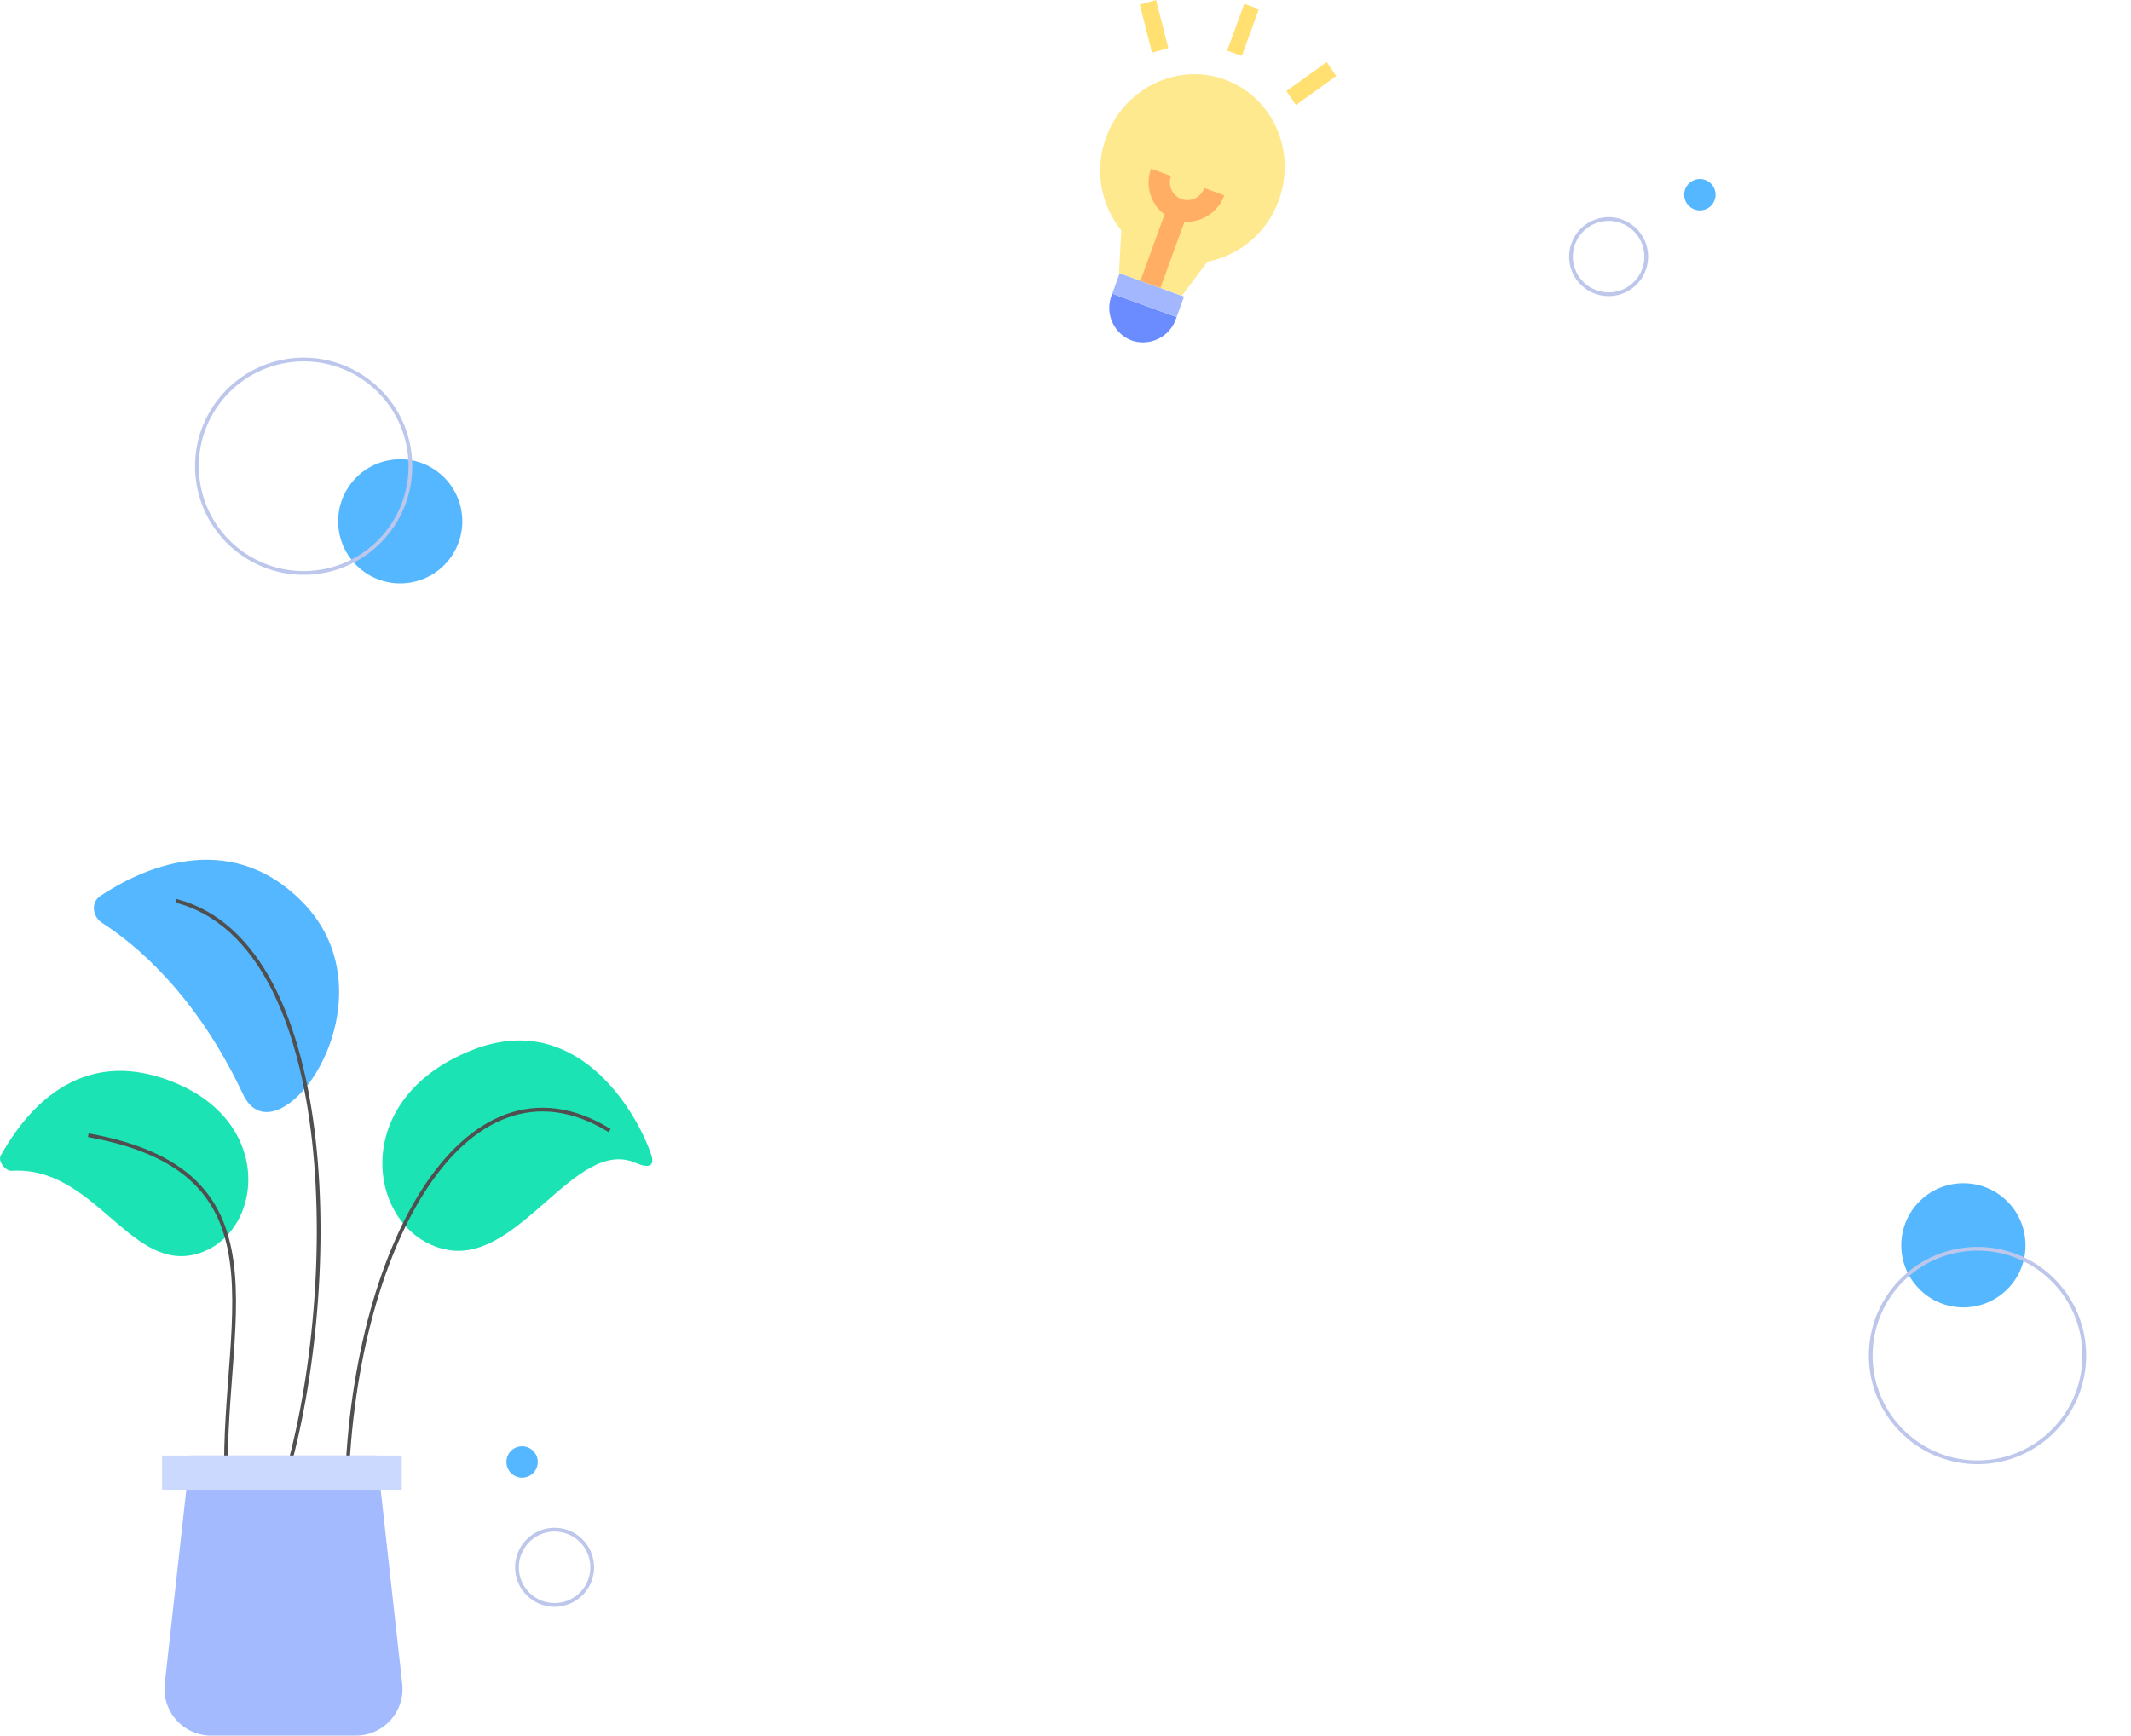 <svg height="465.347" viewBox="0 0 571.246 465.347" width="571.246" xmlns="http://www.w3.org/2000/svg"><ellipse cx="16.645" cy="16.645" fill="#54b7ff" rx="16.645" ry="16.645" transform="matrix(.108 .994 -.994 .108 122.036 121.428)"/><ellipse cx="28.618" cy="28.618" fill="none" rx="28.618" ry="28.618" stroke="#bdc7eb" transform="matrix(.108 .994 -.994 .108 106.76 93.468)"/><ellipse cx="16.645" cy="16.645" fill="#54b7ff" rx="16.645" ry="16.645" transform="matrix(.729 -.685 .685 .729 502.781 333.156)"/><circle cx="28.618" cy="28.618" fill="none" r="28.618" stroke="#bdc7eb" transform="matrix(.729 -.685 .685 .729 489.638 362.184)"/><g transform="matrix(-.438 .899 -.899 -.438 461.3 50.264)"><ellipse cx="4.204" cy="4.204" fill="#54b7ff" rx="4.204" ry="4.204"/><ellipse cx="29.85" cy="18.919" fill="none" rx="10.09" ry="10.09" stroke="#bdc7eb"/></g><g transform="matrix(.731 .682 -.682 .731 139.751 386.032)"><ellipse cx="4.204" cy="4.204" fill="#54b7ff" rx="4.204" ry="4.204"/><circle cx="29.85" cy="18.919" fill="none" r="10.09" stroke="#bdc7eb"/></g><path d="m147.449 61.549c27.363-10.667 43.387 15.519 47.731 27.9 1.227 3.5-.728 3.891-4.129 2.413-15.993-6.95-30.868 26.58-50.093 23.376-21.24-3.538-28.32-40.118 6.491-53.689z" fill="#1be3b3" transform="translate(-20.686 219.915)"/><path d="m86.215 12.113c-19.918-19.994-43.6-8.327-54-1.423-2.567 1.7-2.124 5.539.473 7.2 8.588 5.491 25.025 18.8 37.789 45.964 9.157 19.489 42.106-25.272 15.738-51.741z" fill="#54b7ff" transform="translate(-5.337 229.532)"/><path d="m43.924 70.764c-24.529-8.124-38.024 11.168-43.398 20.789-.812 1.455 1.27 4.16 2.933 4.056 21.82-1.379 31.421 26.341 48.7 22.53 18.7-4.123 23.3-36.93-8.235-47.375z" fill="#1be3b3" transform="translate(-.344 218.298)"/><path d="m80.823 171.505c15.694-50.163 16.122-145.545-28.578-157.337m13.967 163.579c-4.546-45.647 20.488-90.291-37.505-100.722m69.159 100.987c0-68.862 31.387-126.436 70.6-102.238" fill="none" stroke="#4f4f4f" transform="translate(-5.041 227.347)"/><path d="m60.054 192.421h50.064l6.8 61.2a12.516 12.516 0 0 1 -12.439 13.9h-38.785a12.516 12.516 0 0 1 -12.439-13.9z" fill="#a3baff" transform="translate(-9.093 197.83)"/><path d="m43.452 390.251h64.249v9.178h-64.249z" fill="#ccd9ff"/><path d="m0 .5a9.35 9.35 0 0 0 9.178 9.512 9.35 9.35 0 0 0 9.179-9.512v-.5h-18.357z" fill="#6b8cff" transform="matrix(.94 .342 -.342 .94 298.152 78.739)"/><path d="m9.178 0h-9.178v5.841h18.357v-5.841z" fill="#a3b7ff" transform="matrix(.94 .342 -.342 .94 300.149 73.249)"/><path d="m24.615 0v58.408h-8.951l-3.33-10.931a25.583 25.583 0 0 1 -12.334-22.045c0-14.046 11.02-25.432 24.615-25.432zm0 0c13.594 0 24.615 11.386 24.615 25.432a25.581 25.581 0 0 1 -12.33 22.045l-3.33 10.931h-8.955z" fill="#ffe98f" transform="matrix(.94 .342 -.342 .94 305.223 12.923)"/><path d="m5.689 0h-5.689a10.687 10.687 0 0 0 7.586 10.3v18.9h5.689v-18.9a10.687 10.687 0 0 0 7.585-10.3h-5.689a4.811 4.811 0 0 1 -4.741 4.867 4.811 4.811 0 0 1 -4.741-4.867z" fill="#ffae64" transform="matrix(.94 .342 -.342 .94 308.569 45.226)"/><g fill="#ffe071"><path d="m0 0h4.172v13.35h-4.172z" transform="matrix(.94 .342 -.342 .94 333.534 1.019)"/><path d="m0 0 4.526.058.17 13.29-4.526-.058z" transform="matrix(.574 .82 -.82 .574 355.636 16.644)"/><path d="m0 13.349 4.526-.058.174-13.291-4.53.058z" transform="matrix(-.966 .259 -.259 -.966 313.354 12.899)"/></g></svg>
